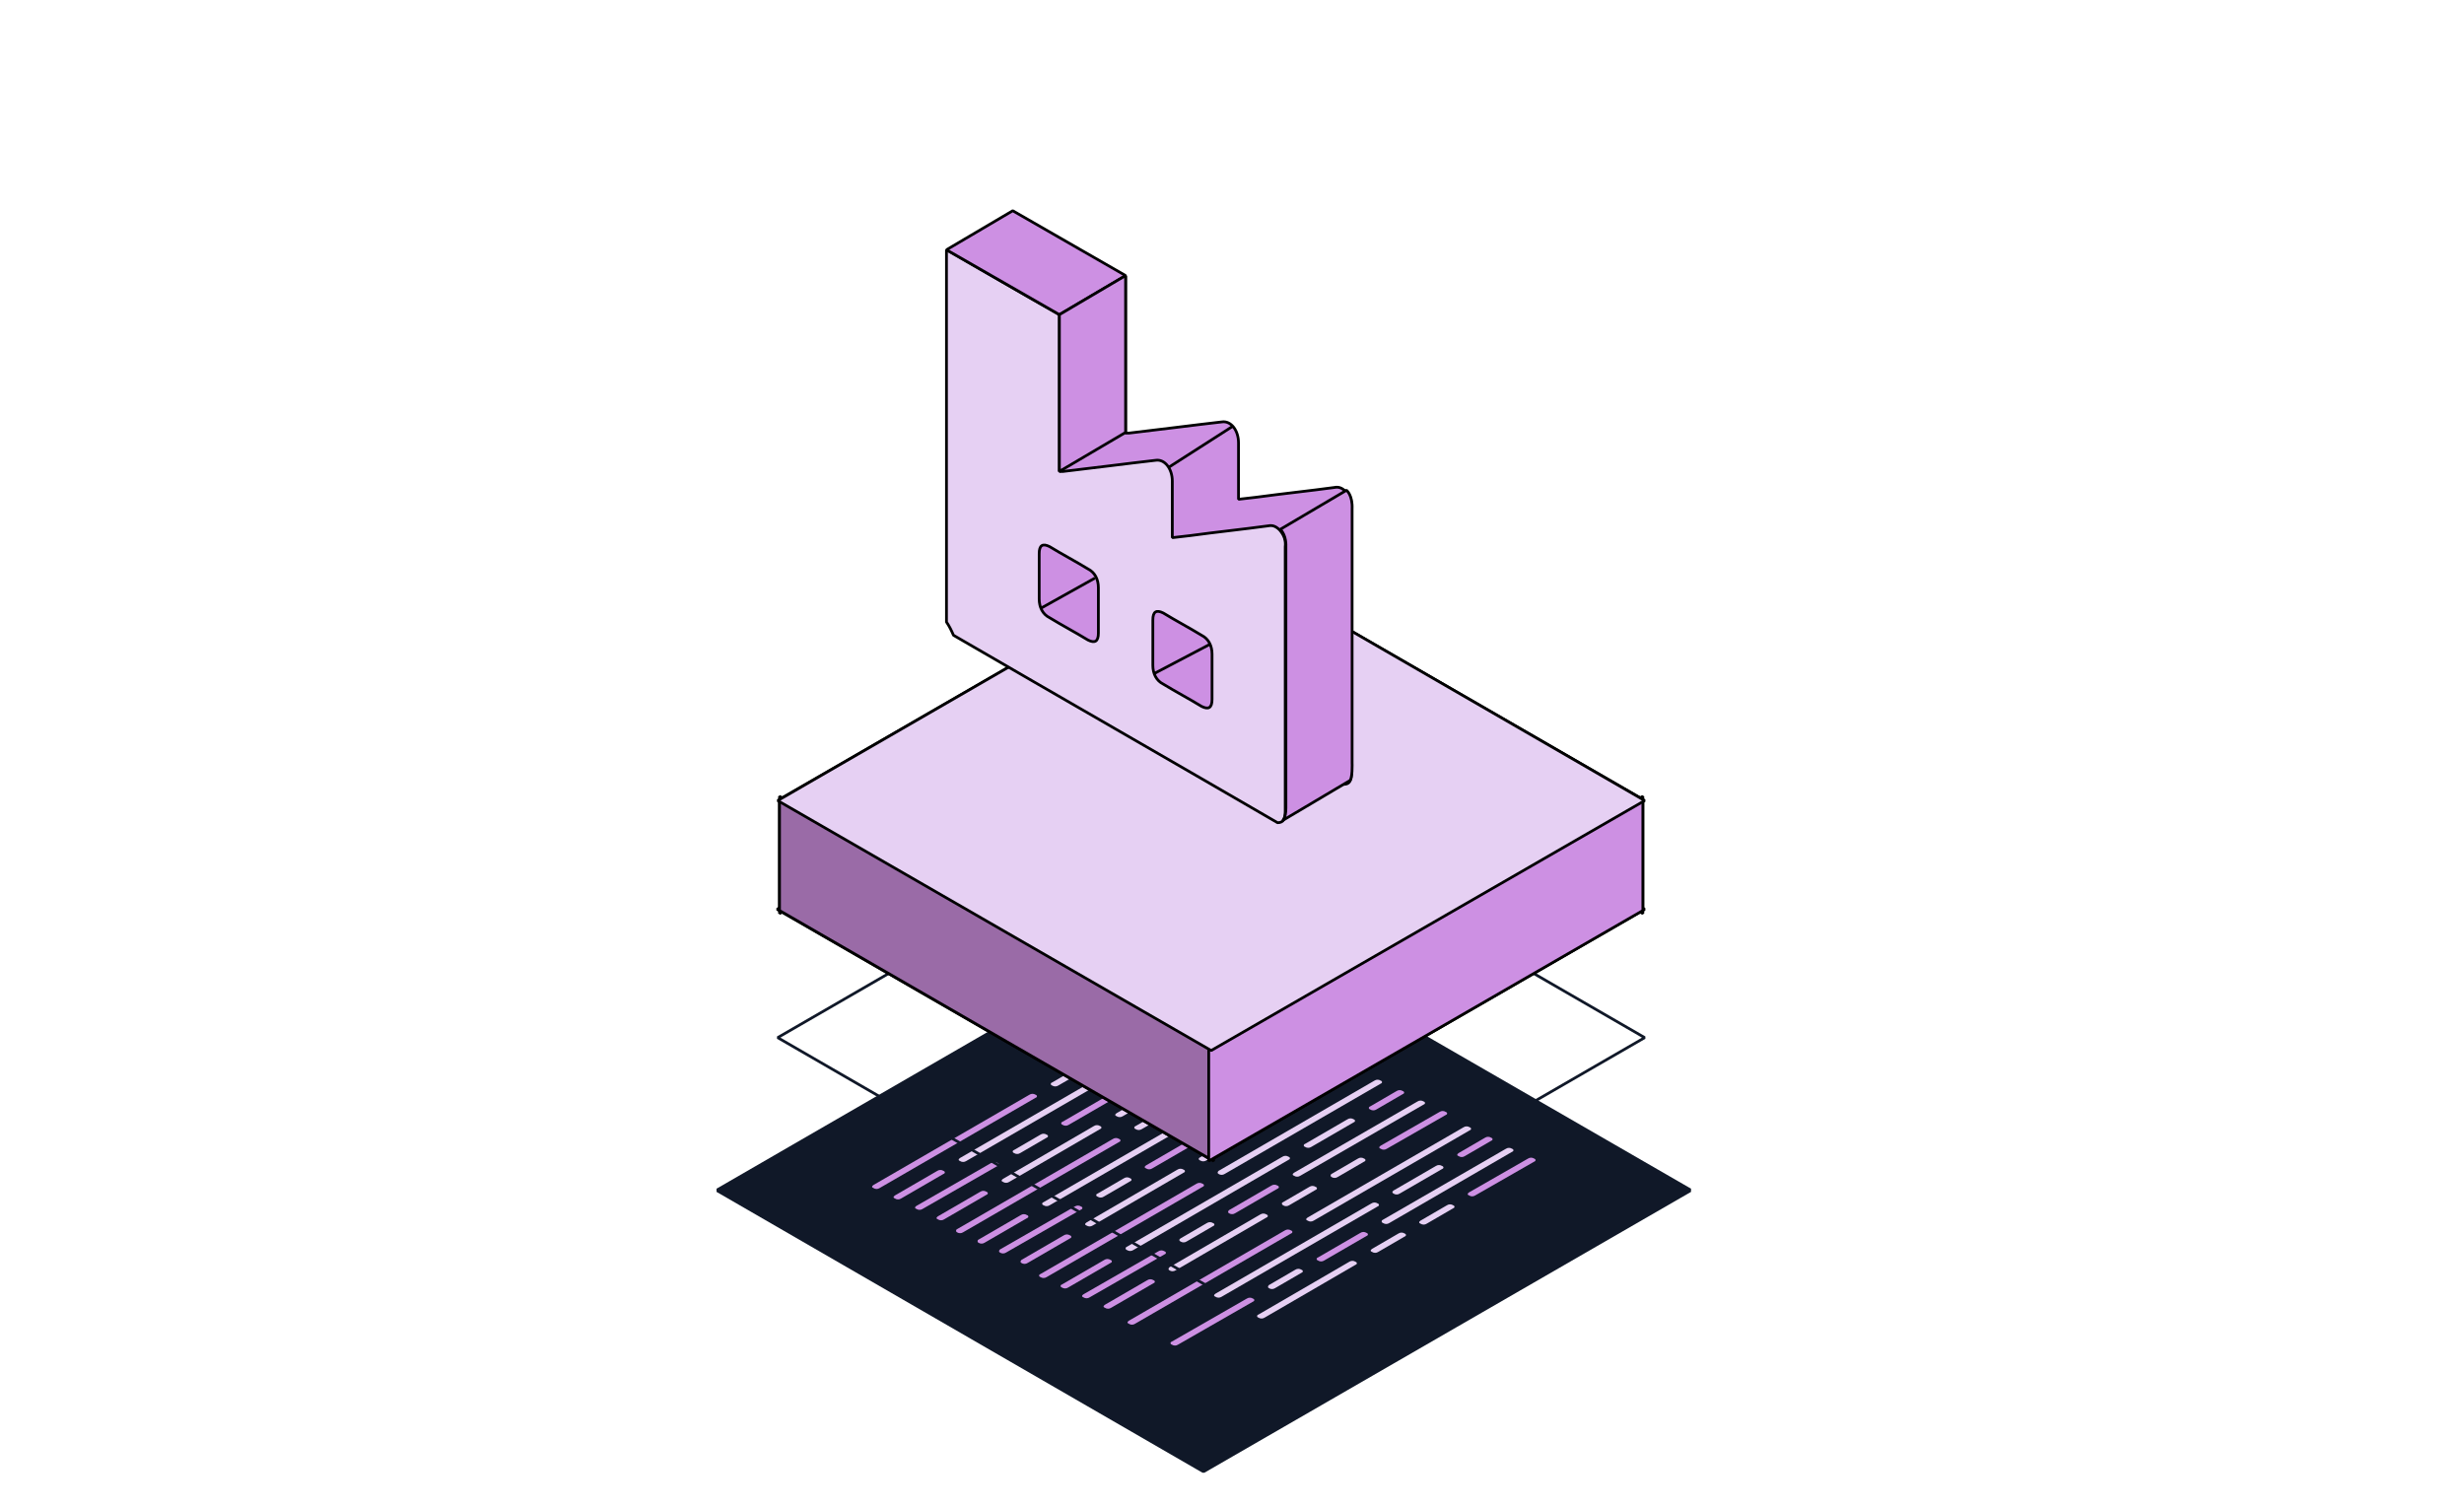 <svg width="760" height="465" viewBox="0 0 760 465" fill="none" xmlns="http://www.w3.org/2000/svg">
<g filter="url(#filter0_b_2302_2848)">
<g clip-path="url(#clip0_2302_2848)">
<rect width="760" height="465" rx="20" fill="white" fill-opacity="0.02"/>
<path d="M221.299 367.124L371.193 280.5L521.299 367.124L371.193 453.748L221.299 367.124Z" fill="#101828" stroke="#101828" stroke-width="1.14" stroke-linejoin="bevel"/>
<path d="M374.905 399.015L423.011 371.174C423.58 370.795 424.337 370.795 424.905 371.174C425.474 371.364 425.474 371.932 424.905 372.121L376.799 399.962C376.231 400.341 375.474 400.341 374.905 399.962C374.337 399.773 374.337 399.394 374.905 399.015Z" fill="#E6D0F3"/>
<path d="M429.83 367.197L442.898 359.621C443.466 359.242 444.224 359.242 444.792 359.621C445.36 359.811 445.36 360.379 444.792 360.568L431.724 368.144C431.155 368.523 430.398 368.523 429.83 368.144C429.451 367.955 429.261 367.576 429.83 367.197Z" fill="#E6D0F3"/>
<path d="M449.905 355.644L458.049 350.909C458.617 350.53 459.375 350.53 459.943 350.909C460.511 351.098 460.511 351.667 459.943 351.856L451.799 356.591C451.231 356.97 450.474 356.97 449.905 356.591C449.337 356.402 449.337 356.023 449.905 355.644Z" fill="#CD90E3"/>
<path d="M361.458 413.788L384.564 400.53C385.133 400.151 385.89 400.151 386.458 400.53C387.027 400.72 387.027 401.288 386.458 401.477L363.352 414.735C362.784 415.114 362.027 415.114 361.458 414.735C360.89 414.545 360.89 413.977 361.458 413.788Z" fill="#CD90E3"/>
<path d="M391.383 396.364L399.527 391.629C400.095 391.25 400.852 391.25 401.421 391.629C401.989 391.818 401.989 392.386 401.421 392.576L393.277 397.311C392.708 397.689 391.951 397.689 391.383 397.311C391.004 397.121 391.004 396.742 391.383 396.364Z" fill="#E6D0F3"/>
<path d="M406.534 387.841L419.602 380.265C420.171 379.886 420.928 379.886 421.496 380.265C422.064 380.454 422.064 381.023 421.496 381.212L408.428 388.788C407.86 389.167 407.102 389.167 406.534 388.788C405.966 388.598 405.966 388.03 406.534 387.841Z" fill="#CD90E3"/>
<path d="M426.421 376.288L464.489 354.318C465.057 353.939 465.814 353.939 466.383 354.318C466.951 354.508 466.951 355.076 466.383 355.265L428.504 377.235C427.936 377.614 427.178 377.614 426.61 377.235C426.042 377.046 426.042 376.477 426.421 376.288Z" fill="#E6D0F3"/>
<path d="M388.163 405.455L416.193 389.167C416.761 388.788 417.519 388.788 418.087 389.167C418.655 389.356 418.655 389.924 418.087 390.114L390.057 406.402C389.489 406.78 388.731 406.78 388.163 406.402C387.595 406.212 387.595 405.644 388.163 405.455Z" fill="#E6D0F3"/>
<path d="M423.201 385.189L431.345 380.455C431.913 380.076 432.67 380.076 433.239 380.455C433.807 380.644 433.807 381.212 433.239 381.401L425.095 386.136C424.527 386.515 423.769 386.515 423.201 386.136C422.633 385.947 422.633 385.568 423.201 385.189Z" fill="#E6D0F3"/>
<path d="M438.163 376.477L446.307 371.742C446.875 371.364 447.633 371.364 448.201 371.742C448.769 371.932 448.769 372.5 448.201 372.689L440.057 377.424C439.489 377.803 438.731 377.803 438.163 377.424C437.595 377.235 437.595 376.856 438.163 376.477Z" fill="#E6D0F3"/>
<path d="M453.125 367.765L471.307 357.349C471.875 356.97 472.633 356.97 473.201 357.349C473.769 357.538 473.769 358.106 473.201 358.296L455.019 368.712C454.451 369.091 453.693 369.091 453.125 368.712C452.557 368.523 452.557 368.144 453.125 367.765Z" fill="#CD90E3"/>
<path d="M348.201 407.349L396.307 379.508C396.875 379.129 397.633 379.129 398.201 379.508C398.769 379.697 398.769 380.265 398.201 380.455L350.095 408.296C349.527 408.674 348.769 408.674 348.201 408.296C347.633 408.106 347.633 407.727 348.201 407.349Z" fill="#CD90E3"/>
<path d="M403.314 375.53L451.42 347.689C451.989 347.311 452.746 347.311 453.314 347.689C453.883 347.879 453.883 348.447 453.314 348.636L405.208 376.477C404.64 376.856 403.883 376.856 403.314 376.477C402.746 376.288 402.746 375.909 403.314 375.53Z" fill="#E6D0F3"/>
<path d="M327.557 396.174L340.625 388.599C341.193 388.22 341.951 388.22 342.519 388.599C343.087 388.788 343.087 389.356 342.519 389.546L329.451 397.121C328.883 397.5 328.125 397.5 327.557 397.121C326.989 396.932 326.989 396.364 327.557 396.174Z" fill="#CD90E3"/>
<path d="M347.443 384.621L395.549 356.78C396.118 356.402 396.875 356.402 397.443 356.78C398.011 356.97 398.011 357.538 397.443 357.727L349.527 385.568C348.958 385.947 348.201 385.947 347.633 385.568C347.065 385.379 347.065 384.811 347.443 384.621Z" fill="#E6D0F3"/>
<path d="M402.557 352.803L415.625 345.227C416.193 344.848 416.951 344.848 417.519 345.227C418.087 345.417 418.087 345.985 417.519 346.174L404.451 353.75C403.883 354.129 403.125 354.129 402.557 353.75C401.989 353.561 401.989 352.992 402.557 352.803Z" fill="#E6D0F3"/>
<path d="M422.633 341.25L430.777 336.515C431.345 336.136 432.102 336.136 432.671 336.515C433.239 336.704 433.239 337.273 432.671 337.462L424.527 342.197C423.958 342.576 423.201 342.576 422.633 342.197C422.064 342.007 422.064 341.439 422.633 341.25Z" fill="#CD90E3"/>
<path d="M334.186 399.205L357.292 385.947C357.86 385.568 358.618 385.568 359.186 385.947C359.754 386.136 359.754 386.705 359.186 386.894L336.08 400.151C335.511 400.53 334.754 400.53 334.186 400.151C333.617 399.962 333.617 399.583 334.186 399.205Z" fill="#CD90E3"/>
<path d="M364.11 381.97L372.254 377.235C372.822 376.856 373.58 376.856 374.148 377.235C374.716 377.424 374.716 377.992 374.148 378.182L366.004 382.917C365.436 383.295 364.678 383.295 364.11 382.917C363.731 382.727 363.542 382.348 364.11 381.97Z" fill="#E6D0F3"/>
<path d="M379.072 373.258L392.14 365.682C392.708 365.303 393.466 365.303 394.034 365.682C394.602 365.871 394.602 366.439 394.034 366.629L380.966 374.205C380.398 374.583 379.64 374.583 379.072 374.205C378.693 374.015 378.693 373.636 379.072 373.258Z" fill="#CD90E3"/>
<path d="M399.148 361.704L437.216 339.735C437.784 339.356 438.542 339.356 439.11 339.735C439.678 339.924 439.678 340.492 439.11 340.682L401.042 362.651C400.474 363.03 399.716 363.03 399.148 362.651C398.58 362.462 398.58 362.083 399.148 361.704Z" fill="#E6D0F3"/>
<path d="M340.814 402.424L353.883 394.849C354.451 394.47 355.208 394.47 355.777 394.849C356.345 395.038 356.345 395.606 355.777 395.796L342.708 403.371C342.14 403.75 341.383 403.75 340.814 403.371C340.246 403.182 340.246 402.803 340.814 402.424Z" fill="#CD90E3"/>
<path d="M360.701 390.871L388.731 374.583C389.299 374.205 390.057 374.205 390.625 374.583C391.193 374.773 391.193 375.341 390.625 375.53L362.595 391.818C362.027 392.197 361.269 392.197 360.701 391.818C360.322 391.629 360.322 391.25 360.701 390.871Z" fill="#E6D0F3"/>
<path d="M395.739 370.796L403.883 366.061C404.451 365.682 405.208 365.682 405.777 366.061C406.345 366.25 406.345 366.818 405.777 367.008L397.633 371.743C397.064 372.121 396.307 372.121 395.739 371.743C395.36 371.553 395.171 370.985 395.739 370.796Z" fill="#E6D0F3"/>
<path d="M410.701 362.083L418.845 357.349C419.413 356.97 420.171 356.97 420.739 357.349C421.307 357.538 421.307 358.106 420.739 358.296L412.595 363.03C412.027 363.409 411.269 363.409 410.701 363.03C410.322 362.841 410.322 362.273 410.701 362.083Z" fill="#E6D0F3"/>
<path d="M425.852 353.371L444.034 342.955C444.602 342.576 445.36 342.576 445.928 342.955C446.496 343.144 446.496 343.712 445.928 343.901L427.746 354.318C427.178 354.697 426.421 354.697 425.852 354.318C425.284 354.129 425.284 353.75 425.852 353.371Z" fill="#CD90E3"/>
<path d="M320.928 392.955L369.034 365.114C369.602 364.735 370.36 364.735 370.928 365.114C371.496 365.303 371.496 365.871 370.928 366.061L322.822 393.902C322.254 394.28 321.496 394.28 320.928 393.902C320.36 393.712 320.36 393.144 320.928 392.955Z" fill="#CD90E3"/>
<path d="M375.852 361.136L423.958 333.295C424.527 332.917 425.284 332.917 425.852 333.295C426.421 333.485 426.421 334.053 425.852 334.242L377.746 362.083C377.178 362.462 376.421 362.462 375.852 362.083C375.474 361.894 375.474 361.515 375.852 361.136Z" fill="#E6D0F3"/>
<path d="M301.799 382.349L314.868 374.773C315.436 374.394 316.193 374.394 316.761 374.773C317.33 374.962 317.33 375.53 316.761 375.72L303.693 383.296C303.125 383.674 302.368 383.674 301.799 383.296C301.421 383.106 301.421 382.538 301.799 382.349Z" fill="#CD90E3"/>
<path d="M321.875 370.795L369.981 342.955C370.549 342.576 371.307 342.576 371.875 342.955C372.443 343.144 372.443 343.712 371.875 343.901L323.769 371.742C323.201 372.121 322.443 372.121 321.875 371.742C321.307 371.553 321.307 370.985 321.875 370.795Z" fill="#E6D0F3"/>
<path d="M376.989 338.977L390.057 331.402C390.625 331.023 391.383 331.023 391.951 331.402C392.519 331.591 392.519 332.159 391.951 332.348L378.883 339.924C378.315 340.303 377.557 340.303 376.989 339.924C376.421 339.735 376.421 339.167 376.989 338.977Z" fill="#E6D0F3"/>
<path d="M396.875 327.424L405.019 322.689C405.587 322.311 406.345 322.311 406.913 322.689C407.481 322.879 407.481 323.447 406.913 323.636L398.769 328.371C398.201 328.75 397.443 328.75 396.875 328.371C396.496 328.182 396.496 327.614 396.875 327.424Z" fill="#CD90E3"/>
<path d="M308.428 385.379L331.534 372.121C332.102 371.742 332.86 371.742 333.428 372.121C333.996 372.311 333.996 372.879 333.428 373.068L310.322 386.326C309.754 386.705 308.996 386.705 308.428 386.326C308.049 386.136 308.049 385.758 308.428 385.379Z" fill="#CD90E3"/>
<path d="M338.542 368.144L346.686 363.409C347.254 363.03 348.011 363.03 348.58 363.409C349.148 363.598 349.148 364.167 348.58 364.356L340.436 369.091C339.867 369.47 339.11 369.47 338.542 369.091C337.974 368.902 337.974 368.333 338.542 368.144Z" fill="#E6D0F3"/>
<path d="M353.504 359.432L366.572 351.856C367.14 351.477 367.898 351.477 368.466 351.856C369.034 352.046 369.034 352.614 368.466 352.803L355.398 360.379C354.83 360.758 354.072 360.758 353.504 360.379C352.936 360.189 352.936 359.811 353.504 359.432Z" fill="#CD90E3"/>
<path d="M373.58 347.879L411.648 325.909C412.216 325.53 412.974 325.53 413.542 325.909C414.11 326.098 414.11 326.667 413.542 326.856L375.474 348.826C374.905 349.205 374.148 349.205 373.58 348.826C373.011 348.636 373.011 348.258 373.58 347.879Z" fill="#E6D0F3"/>
<path d="M315.057 388.599L328.125 381.023C328.693 380.644 329.451 380.644 330.019 381.023C330.587 381.212 330.587 381.78 330.019 381.97L316.951 389.546C316.383 389.924 315.625 389.924 315.057 389.546C314.678 389.356 314.678 388.977 315.057 388.599Z" fill="#CD90E3"/>
<path d="M335.133 377.045L363.163 360.757C363.731 360.379 364.489 360.379 365.057 360.757C365.625 360.947 365.625 361.515 365.057 361.704L337.027 377.992C336.458 378.371 335.701 378.371 335.133 377.992C334.564 377.803 334.564 377.424 335.133 377.045Z" fill="#E6D0F3"/>
<path d="M370.171 356.97L378.314 352.235C378.883 351.856 379.64 351.856 380.208 352.235C380.777 352.424 380.777 352.992 380.208 353.182L372.064 357.917C371.496 358.295 370.739 358.295 370.171 357.917C369.602 357.727 369.602 357.159 370.171 356.97Z" fill="#E6D0F3"/>
<path d="M385.133 348.258L393.277 343.523C393.845 343.144 394.602 343.144 395.171 343.523C395.739 343.712 395.739 344.28 395.171 344.47L387.027 349.205C386.458 349.583 385.701 349.583 385.133 349.205C384.754 349.015 384.564 348.447 385.133 348.258Z" fill="#E6D0F3"/>
<path d="M400.095 339.545L418.277 329.129C418.845 328.75 419.602 328.75 420.171 329.129C420.739 329.318 420.739 329.886 420.171 330.076L401.989 340.492C401.421 340.871 400.663 340.871 400.095 340.492C399.716 340.303 399.716 339.924 400.095 339.545Z" fill="#CD90E3"/>
<path d="M295.171 379.129L343.277 351.288C343.845 350.909 344.602 350.909 345.171 351.288C345.739 351.477 345.739 352.045 345.171 352.235L297.065 380.076C296.496 380.454 295.739 380.454 295.171 380.076C294.792 379.886 294.792 379.318 295.171 379.129Z" fill="#CD90E3"/>
<path d="M350.284 347.311L398.39 319.47C398.958 319.091 399.716 319.091 400.284 319.47C400.852 319.659 400.852 320.227 400.284 320.417L352.178 348.258C351.61 348.636 350.852 348.636 350.284 348.258C349.716 348.068 349.716 347.5 350.284 347.311Z" fill="#E6D0F3"/>
<path d="M276.042 368.712L289.11 361.136C289.678 360.758 290.436 360.758 291.004 361.136C291.572 361.326 291.572 361.894 291.004 362.083L277.936 369.659C277.367 370.038 276.61 370.038 276.042 369.659C275.474 369.47 275.474 369.091 276.042 368.712Z" fill="#CD90E3"/>
<path d="M296.118 357.159L344.224 329.318C344.792 328.939 345.549 328.939 346.118 329.318C346.686 329.508 346.686 330.076 346.118 330.265L298.011 358.106C297.443 358.485 296.686 358.485 296.118 358.106C295.549 357.917 295.549 357.538 296.118 357.159Z" fill="#E6D0F3"/>
<path d="M351.042 325.341L364.11 317.765C364.678 317.386 365.436 317.386 366.004 317.765C366.572 317.954 366.572 318.523 366.004 318.712L352.936 326.288C352.368 326.667 351.61 326.667 351.042 326.288C350.663 326.288 350.663 325.72 351.042 325.341Z" fill="#E6D0F3"/>
<path d="M371.118 313.788L379.261 309.053C379.83 308.674 380.587 308.674 381.155 309.053C381.724 309.243 381.724 309.811 381.155 310L373.011 314.735C372.443 315.114 371.686 315.114 371.118 314.735C370.549 314.735 370.549 314.167 371.118 313.788Z" fill="#CD90E3"/>
<path d="M282.671 371.932L305.777 358.674C306.345 358.295 307.102 358.295 307.671 358.674C308.239 358.864 308.239 359.432 307.671 359.621L284.564 372.879C283.996 373.258 283.239 373.258 282.671 372.879C282.102 372.689 282.102 372.311 282.671 371.932Z" fill="#CD90E3"/>
<path d="M312.784 354.697L320.928 349.962C321.496 349.583 322.254 349.583 322.822 349.962C323.39 350.151 323.39 350.72 322.822 350.909L314.678 355.644C314.11 356.023 313.352 356.023 312.784 355.644C312.216 355.454 312.216 354.886 312.784 354.697Z" fill="#E6D0F3"/>
<path d="M327.746 345.985L340.814 338.409C341.383 338.03 342.14 338.03 342.708 338.409C343.277 338.598 343.277 339.167 342.708 339.356L329.64 346.932C329.072 347.311 328.315 347.311 327.746 346.932C327.178 346.742 327.178 346.174 327.746 345.985Z" fill="#CD90E3"/>
<path d="M347.633 334.432L385.701 312.462C386.269 312.083 387.027 312.083 387.595 312.462C388.163 312.651 388.163 313.22 387.595 313.409L349.527 335.379C348.958 335.758 348.201 335.758 347.633 335.379C347.254 335.189 347.254 334.621 347.633 334.432Z" fill="#E6D0F3"/>
<path d="M289.299 375.152L302.368 367.576C302.936 367.197 303.693 367.197 304.261 367.576C304.83 367.765 304.83 368.333 304.261 368.523L291.193 376.099C290.625 376.477 289.867 376.477 289.299 376.099C288.731 375.909 288.731 375.53 289.299 375.152Z" fill="#CD90E3"/>
<path d="M309.375 363.599L337.405 347.311C337.974 346.932 338.731 346.932 339.299 347.311C339.868 347.5 339.868 348.068 339.299 348.258L311.269 364.546C310.701 364.924 309.943 364.924 309.375 364.546C308.807 364.356 308.807 363.977 309.375 363.599Z" fill="#E6D0F3"/>
<path d="M344.413 343.333L352.557 338.599C353.125 338.22 353.883 338.22 354.451 338.599C355.019 338.788 355.019 339.356 354.451 339.546L346.307 344.28C345.739 344.659 344.981 344.659 344.413 344.28C343.845 344.091 343.845 343.712 344.413 343.333Z" fill="#E6D0F3"/>
<path d="M359.375 334.621L367.519 329.886C368.087 329.508 368.845 329.508 369.413 329.886C369.981 330.076 369.981 330.644 369.413 330.833L361.269 335.568C360.701 335.947 359.943 335.947 359.375 335.568C358.807 335.568 358.807 335 359.375 334.621Z" fill="#E6D0F3"/>
<path d="M374.337 326.098L392.519 315.682C393.087 315.303 393.845 315.303 394.413 315.682C394.981 315.871 394.981 316.439 394.413 316.629L376.231 327.045C375.663 327.424 374.905 327.424 374.337 327.045C373.769 326.856 373.769 326.288 374.337 326.098Z" fill="#CD90E3"/>
<path d="M269.413 365.492L317.519 337.652C318.087 337.273 318.845 337.273 319.413 337.652C319.981 337.841 319.981 338.409 319.413 338.598L271.307 366.439C270.739 366.818 269.981 366.818 269.413 366.439C268.845 366.25 268.845 365.871 269.413 365.492Z" fill="#CD90E3"/>
<path d="M324.527 333.864L372.633 306.023C373.201 305.644 373.958 305.644 374.527 306.023C375.095 306.212 375.095 306.78 374.527 306.97L326.421 334.811C325.852 335.189 325.095 335.189 324.527 334.811C323.958 334.621 323.958 334.053 324.527 333.864Z" fill="#E6D0F3"/>
<path d="M239.868 320.038L373.58 242.765L507.292 320.038L373.58 397.311L239.868 320.038Z" stroke="#101828" stroke-width="0.85" stroke-linejoin="bevel"/>
<path d="M372.822 169.28L506.724 246.553V281.78L372.822 204.508V169.28Z" fill="#6E6E6E" stroke="black" stroke-width="0.85" stroke-linejoin="bevel"/>
<path d="M240.436 246.553L374.337 169.28V204.508L240.436 281.78V246.553Z" fill="#4A4A4A" stroke="black" stroke-width="0.85" stroke-linejoin="bevel"/>
<path d="M373.58 203.182L507.292 280.455L373.58 357.727L239.678 280.455L373.58 203.182Z" fill="#AAAAAA" stroke="black" stroke-width="0.85" stroke-linejoin="bevel"/>
<path d="M240.436 245.606L374.337 322.879V358.106L240.436 280.833V245.606Z" fill="#9A6BA7" stroke="black" stroke-width="0.85" stroke-linejoin="bevel"/>
<path d="M372.822 322.879L506.724 245.606V280.833L372.822 358.106V322.879Z" fill="#CD90E3" stroke="black" stroke-width="0.85" stroke-linejoin="bevel"/>
<path d="M239.868 246.932L373.58 169.659L507.292 246.932L373.58 324.015L239.868 246.932Z" fill="#E6D0F3" stroke="black" stroke-width="0.85" stroke-linejoin="bevel"/>
<path d="M306.761 182.803C306.761 148.409 312.348 99.394 312.348 65.208C323.958 71.875 335.36 78.542 347.178 85.208V133.579H348.258C357.708 132.5 367.386 131.212 376.856 130.132C379.659 129.697 382.008 132.708 382.008 136.591V153.996C383.939 153.788 385.871 153.561 387.595 153.352C395.549 152.273 403.712 151.42 411.667 150.341C412.746 150.132 413.826 150.341 415.114 151.629C416.61 153.352 417.045 155.076 416.837 156.78V238.257C416.837 240.625 416.401 241.913 414.47 241.913C381.155 222.557 342.027 206.231 308.693 187.102C308.258 185.379 307.405 184.091 306.761 182.803Z" fill="#CD90E3" stroke="black" stroke-width="0.85" stroke-linejoin="bevel"/>
<path d="M291.932 191.837V77.045C303.542 83.712 314.943 90.379 326.761 97.045V145.417H327.841C337.292 144.337 346.97 143.049 356.439 141.97C359.242 141.534 361.591 144.545 361.591 148.428V165.833C363.523 165.625 365.455 165.398 367.178 165.189C375.133 164.11 383.296 163.258 391.25 162.178C392.33 161.97 393.409 162.178 394.697 163.466C396.193 165.189 396.629 166.913 396.42 168.617V250.095C396.42 252.462 395.985 253.75 394.053 253.75C360.739 234.394 327.405 215.265 294.091 195.928C293.447 194.432 292.803 193.125 291.932 191.837ZM320.53 177.86V184.735C320.53 187.311 321.61 189.47 323.75 190.53C327.614 192.898 331.705 195.038 335.568 197.405C337.727 198.485 338.788 197.841 338.788 195.246V181.269C338.788 178.693 337.708 176.534 335.568 175.473C331.705 173.106 327.614 170.966 323.75 168.598C321.591 167.519 320.53 168.163 320.53 170.758V177.86ZM373.845 208.617V201.742C373.845 199.167 372.765 197.008 370.625 195.947C366.761 193.58 362.671 191.439 358.807 189.072C356.648 187.992 355.587 188.636 355.587 191.231V205.208C355.587 207.784 356.667 209.943 358.807 211.004C362.671 213.371 366.761 215.511 370.625 217.879C372.784 218.958 373.845 218.314 373.845 215.72V208.617Z" fill="#E6D0F3" stroke="black" stroke-width="0.85" stroke-linejoin="bevel"/>
<path d="M312.368 65L291.932 77.046L326.761 97.046L347.178 85L312.368 65Z" fill="#CD90E3" stroke="black" stroke-width="0.85" stroke-linejoin="bevel"/>
<path d="M347.178 133.371L326.761 145.398V97.046L347.178 85V133.371Z" fill="#CD90E3" stroke="black" stroke-width="0.85" stroke-linejoin="bevel"/>
<path d="M380.284 131.439L360.511 144.11" stroke="black" stroke-width="0.85" stroke-linejoin="bevel"/>
<path d="M416.193 240.852L395.549 253.106C395.549 253.106 396.629 252.462 396.629 249.242V168.409C396.629 168.409 396.837 165.189 394.905 163.258L415.322 151.212C415.322 151.212 417.254 152.708 417.046 157.008V235.265C417.046 235.265 417.254 240.417 416.193 240.852Z" fill="#CD90E3" stroke="black" stroke-width="0.85" stroke-linejoin="bevel"/>
<path d="M321.174 187.538L337.727 178.295" stroke="black" stroke-width="0.85" stroke-linejoin="bevel"/>
<path d="M356.004 207.746L373.201 198.712" stroke="black" stroke-width="0.85" stroke-linejoin="bevel"/>
</g>
</g>
<defs>
<filter id="filter0_b_2302_2848" x="-20" y="-20" width="800" height="505" filterUnits="userSpaceOnUse" color-interpolation-filters="sRGB">
<feFlood flood-opacity="0" result="BackgroundImageFix"/>
<feGaussianBlur in="BackgroundImageFix" stdDeviation="10"/>
<feComposite in2="SourceAlpha" operator="in" result="effect1_backgroundBlur_2302_2848"/>
<feBlend mode="normal" in="SourceGraphic" in2="effect1_backgroundBlur_2302_2848" result="shape"/>
</filter>
<clipPath id="clip0_2302_2848">
<rect width="760" height="465" rx="20" fill="white"/>
</clipPath>
</defs>
</svg>
